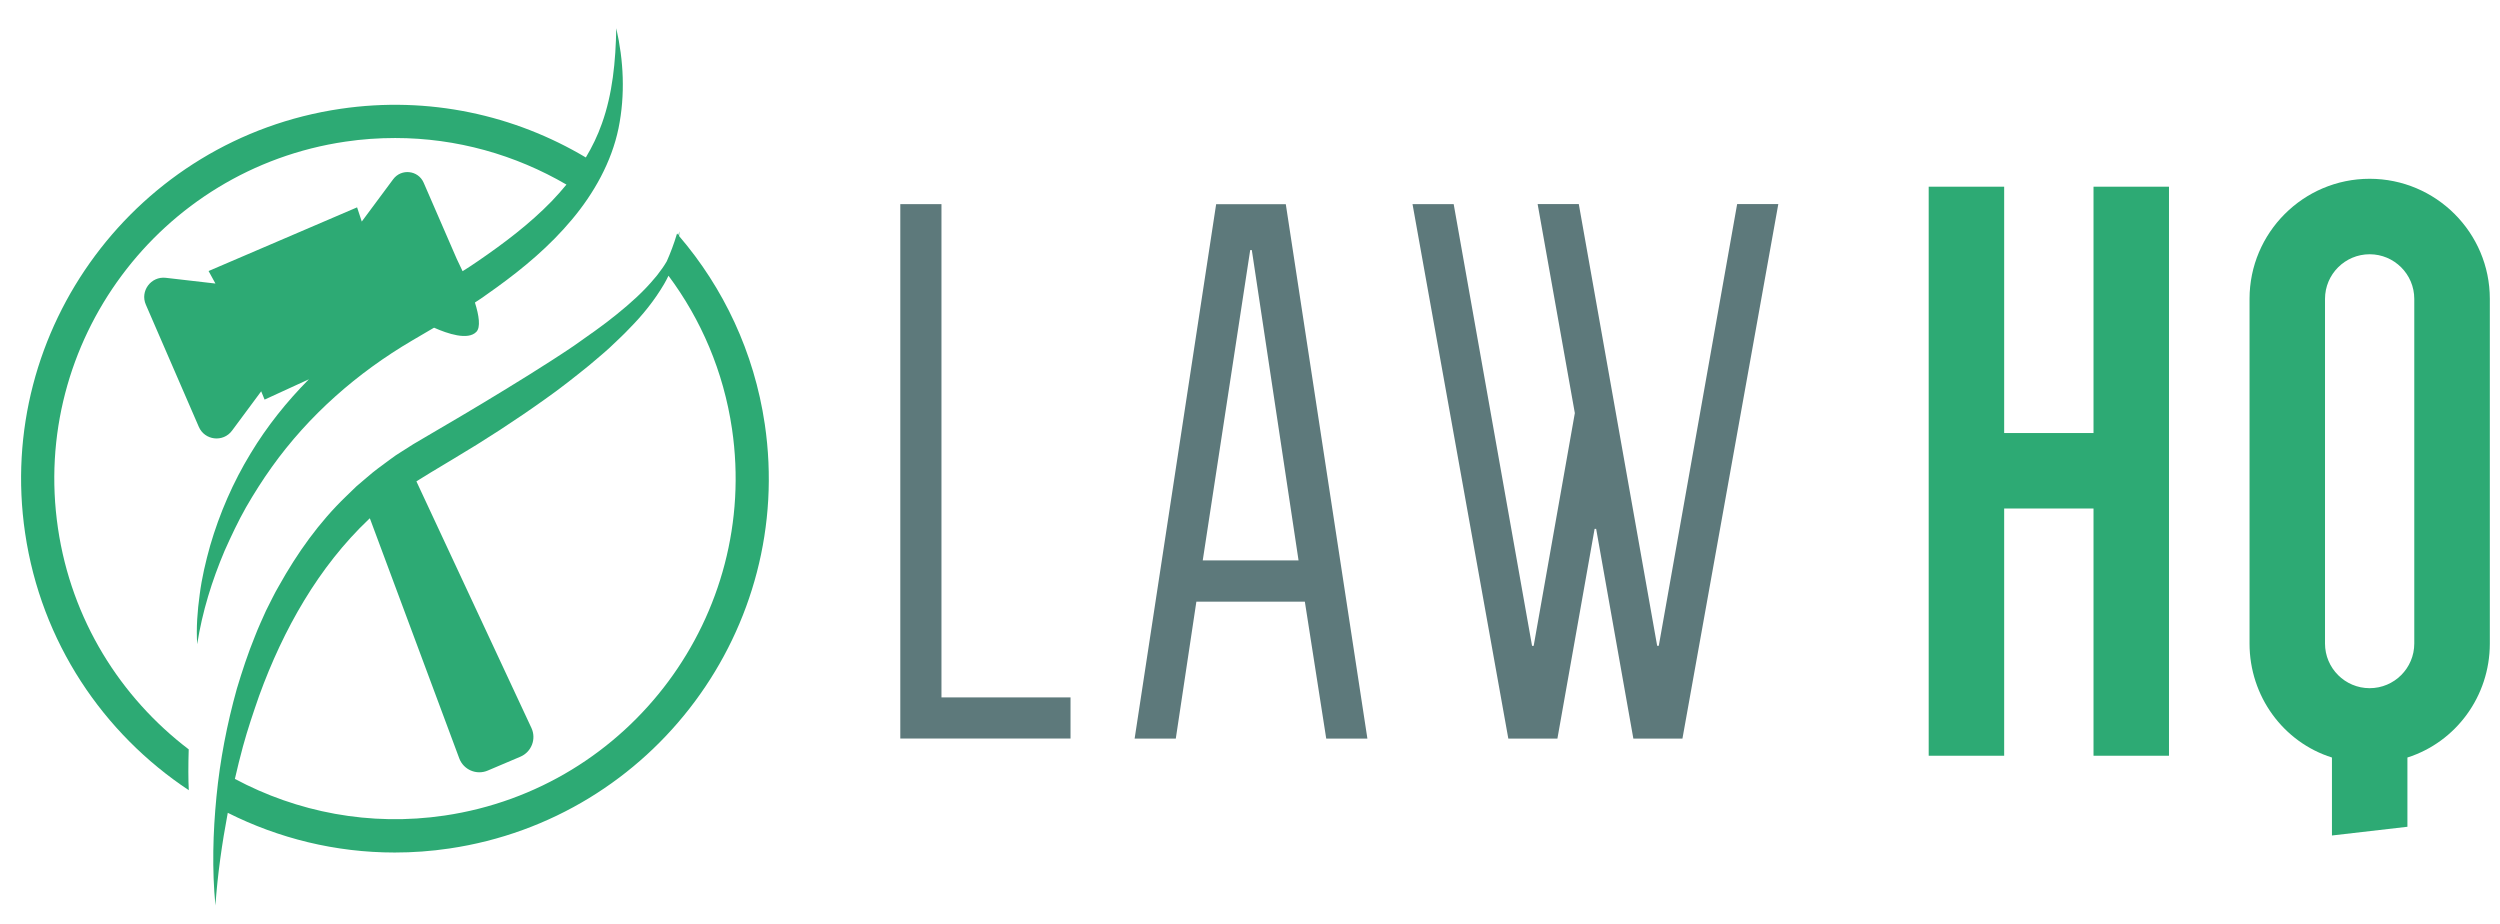 <?xml version="1.0" encoding="utf-8"?>
<!-- Generator: Adobe Illustrator 23.0.1, SVG Export Plug-In . SVG Version: 6.00 Build 0)  -->
<svg version="1.1" id="Layer_1" xmlns="http://www.w3.org/2000/svg" xmlns:xlink="http://www.w3.org/1999/xlink" x="0px" y="0px"
	 viewBox="0 0 309.73 114.44" style="enable-background:new 0 0 309.73 114.44;" xml:space="preserve">
<style type="text/css">
	.st0{fill:#2DAA74;}
	.st1{fill:#5D797B;}
</style>
<g>
	<g>
		<path class="st0" d="M30.47,62.87c0.99-1.72,2.05-3.39,3.2-5c4.59-6.43,10.6-11.69,17.37-15.67l2.61-1.53
			c0.04-0.02,0.08-0.05,0.13-0.07c1.66,0.74,4.2,1.6,5.24,0.51c0.54-0.57,0.33-2-0.18-3.63l0.09-0.06c0.88-0.55,1.7-1.19,2.56-1.78
			c3.37-2.43,6.62-5.15,9.36-8.43c2.73-3.25,4.92-7.14,5.78-11.32c0.85-4.18,0.63-8.41-0.28-12.39c-0.07,4.09-0.46,8.14-1.78,11.81
			c-0.52,1.48-1.2,2.88-1.99,4.2c-8.83-5.26-19.45-7.64-30.38-6.03C16.92,17.19-0.61,40.77,3.11,66.04
			C5.1,79.57,12.8,90.88,23.39,97.9c-0.07-1.33-0.07-3.1-0.01-5.06c-8.47-6.45-14.53-16.06-16.2-27.4
			c-3.39-23.02,12.58-44.5,35.6-47.89c2.08-0.31,4.14-0.45,6.18-0.45c7.63,0,14.91,2.09,21.22,5.77c-0.59,0.72-1.21,1.41-1.85,2.08
			c-2.7,2.78-5.86,5.17-9.13,7.41c-0.62,0.43-1.25,0.84-1.89,1.24c-0.26-0.56-0.51-1.09-0.73-1.54l-4.09-9.42
			c-0.67-1.55-2.77-1.79-3.78-0.43l-3.89,5.24l-0.58-1.76l-18.4,7.89l0.85,1.55l-6.15-0.71c-1.83-0.21-3.21,1.64-2.47,3.33
			l6.56,15.13c0.73,1.69,3.02,1.96,4.12,0.47l3.61-4.87l0.42,1.03l5.49-2.52c-2.75,2.77-5.2,5.84-7.21,9.17
			c-2.18,3.58-3.86,7.45-5.02,11.43c-0.56,2-1.04,4.02-1.3,6.07c-0.28,2.04-0.44,4.1-0.31,6.15c0.63-4.03,1.84-7.9,3.4-11.58
			C28.65,66.4,29.49,64.6,30.47,62.87z"/>
		<path class="st0" d="M94.75,52.54c-1.32-8.93-5.13-16.89-10.61-23.29c0.01-0.19,0.03-0.38,0.04-0.58c-0.04,0.15-0.1,0.3-0.14,0.45
			c-0.06-0.06-0.11-0.13-0.16-0.19c-0.38,1.29-0.84,2.47-1.27,3.44c-0.16,0.27-0.32,0.53-0.5,0.79c-0.34,0.43-0.62,0.89-0.99,1.29
			c-1.38,1.67-3.01,3.12-4.72,4.5c-1.69,1.38-3.51,2.63-5.31,3.9c-1.83,1.24-3.69,2.42-5.57,3.6c-3.76,2.34-7.56,4.63-11.41,6.87
			c-0.96,0.57-1.91,1.11-2.89,1.7l-1.48,0.94c-0.5,0.31-0.99,0.63-1.45,0.99c-0.94,0.7-1.9,1.37-2.78,2.15
			c-0.45,0.38-0.9,0.75-1.34,1.14l-1.26,1.22c-3.38,3.24-6.1,7.09-8.35,11.12c-0.59,0.99-1.07,2.05-1.6,3.07
			c-0.47,1.05-0.96,2.1-1.37,3.17c-0.87,2.13-1.58,4.3-2.24,6.49c-1.23,4.4-2.09,8.87-2.53,13.37c-0.44,4.5-0.56,9.03-0.13,13.5
			c0.27-3.88,0.82-7.7,1.53-11.48c6.29,3.16,13.34,4.92,20.68,4.92c2.24,0,4.5-0.16,6.78-0.5C80.95,101.39,98.48,77.81,94.75,52.54z
			 M55.08,101.04c-9.27,1.37-18.29-0.43-25.98-4.54c0.31-1.35,0.64-2.69,1-4.02c0.58-2.13,1.29-4.22,2.01-6.29
			c2.99-8.23,7.37-15.97,13.58-21.86l0.13-0.12l11.08,29.75c0.53,1.41,2.13,2.1,3.52,1.51l4.05-1.72c1.38-0.59,2-2.2,1.37-3.56
			L51.59,59.64c0.13-0.08,0.25-0.16,0.38-0.24l1.36-0.84l2.88-1.73c3.87-2.3,7.66-4.76,11.34-7.39c1.85-1.3,3.63-2.71,5.4-4.14
			c0.86-0.75,1.75-1.45,2.59-2.23c0.83-0.8,1.67-1.55,2.46-2.4c1.61-1.62,3.08-3.45,4.26-5.45c0.2-0.34,0.39-0.7,0.56-1.06
			c4.03,5.41,6.82,11.85,7.87,18.98C94.07,76.16,78.1,97.64,55.08,101.04z"/>
	</g>
	<g>
		<g>
			<path class="st1" d="M132.63,86.4v5.1h-21.09V25.29h5.1V86.4H132.63z"/>
			<path class="st1" d="M169.41,91.51h-5.1l-2.65-16.97h-13.44l-2.55,16.97h-5.1l10.1-66.21h8.63L169.41,91.51z M149.01,69.43h11.87
				l-5.79-38.45h-0.2L149.01,69.43z"/>
			<path class="st1" d="M208.44,91.51h-6.08l-4.61-25.99h-0.19l-4.61,25.99h-6.08L175,25.29h5.1l9.71,54.73h0.2l5.1-28.84
				l-4.61-25.9h5.1l9.71,54.73h0.2l9.71-54.73h5.1L208.44,91.51z"/>
		</g>
		<g>
			<polygon class="st0" points="259.37,53.65 248.3,53.65 248.3,23.13 238.95,23.13 238.95,93.63 248.3,93.63 248.3,63 259.37,63 
				259.37,93.63 268.72,93.63 268.72,23.13 259.37,23.13 			"/>
			<path class="st0" d="M293.58,22.15c-8.21,0-14.88,6.68-14.88,14.88v42.7c0,6.55,4.2,12.23,10.21,14.12v9.66l9.35-1.08v-8.58
				c6.01-1.91,10.21-7.59,10.21-14.12v-42.7C308.47,28.82,301.79,22.15,293.58,22.15z M293.58,31.5c3.05,0,5.53,2.48,5.53,5.53v42.7
				c0,3.05-2.48,5.53-5.53,5.53c-3.05,0-5.53-2.48-5.53-5.53v-42.7C288.05,33.98,290.53,31.5,293.58,31.5z"/>
		</g>
	</g>
</g>
</svg>
